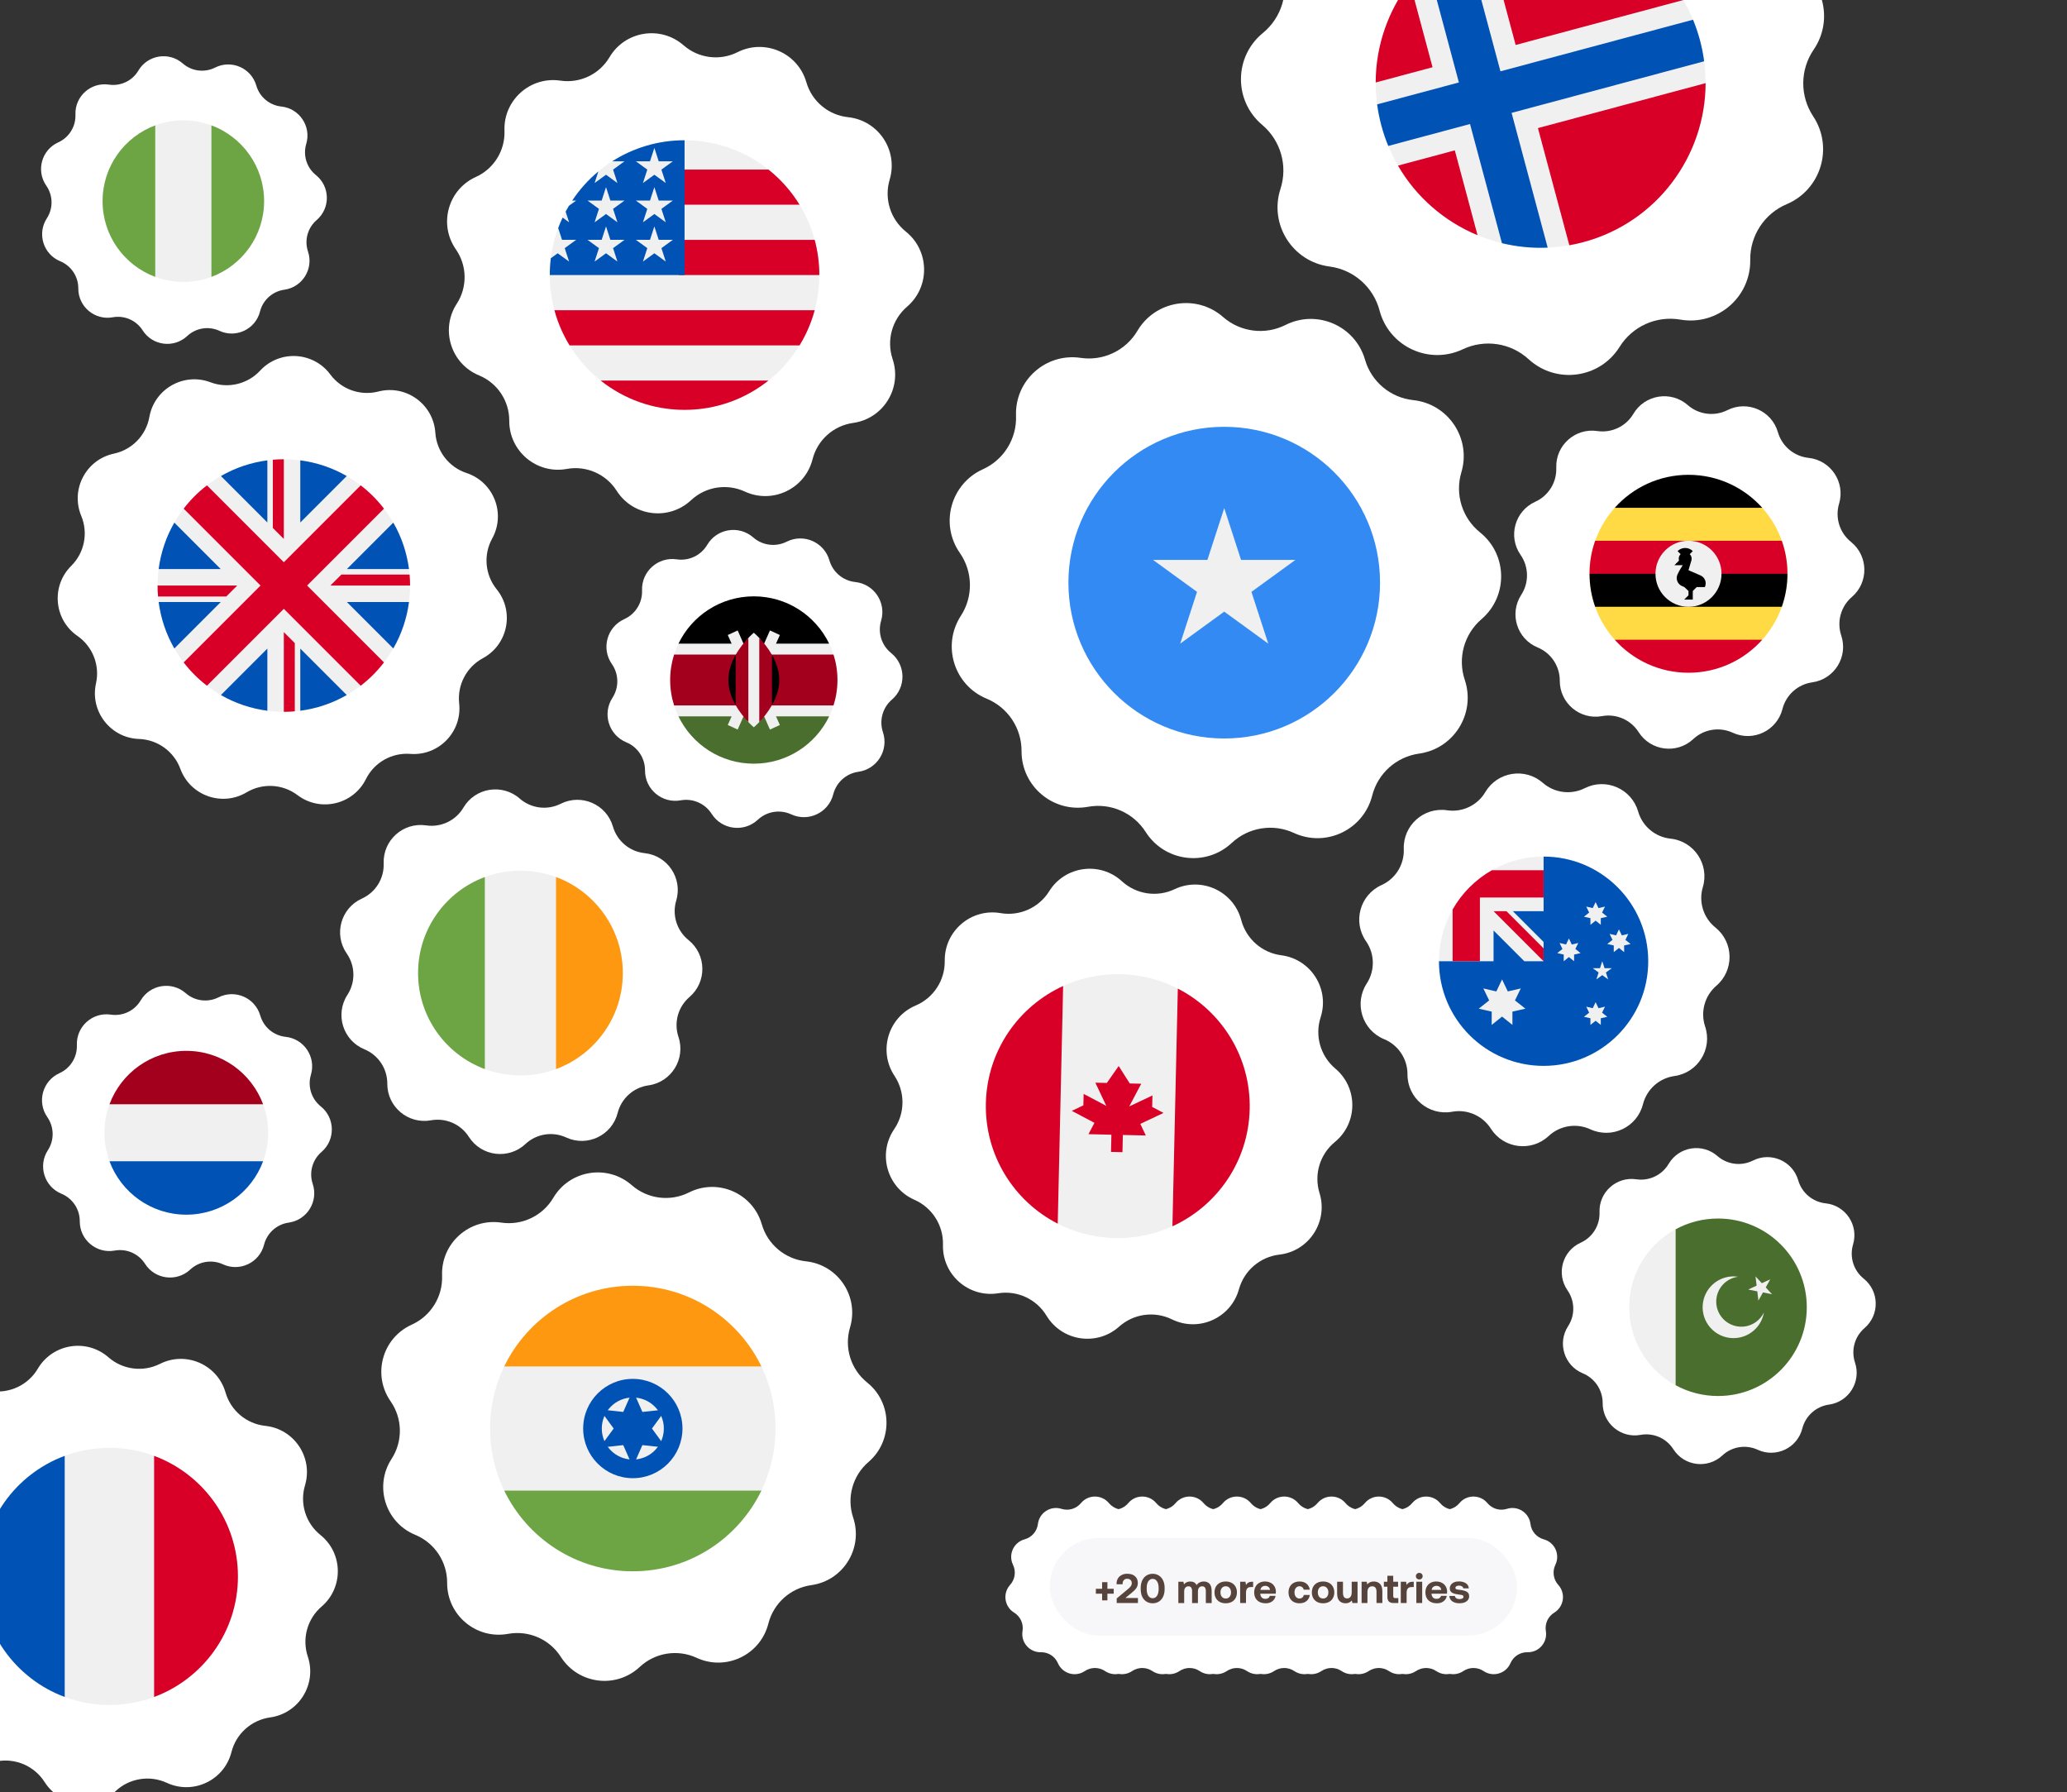 <svg width="699" height="606" viewBox="0 0 699 606" fill="none" xmlns="http://www.w3.org/2000/svg">
<rect x="0" y="0" width="699" height="606" fill="#333333" stroke="none"/>
<path d="M157.775 159.936C166.954 162.974 171.118 173.601 166.447 182.066C163.412 187.567 164.01 194.358 167.96 199.244C174.039 206.762 171.797 217.953 163.291 222.549C157.763 225.535 154.595 231.572 155.277 237.818C156.326 247.429 148.389 255.631 138.749 254.899C132.484 254.423 126.555 257.788 123.752 263.411C119.439 272.064 108.328 274.673 100.613 268.845C95.601 265.058 88.793 264.683 83.395 267.898C75.089 272.845 64.33 269.033 60.992 259.96C58.822 254.063 53.298 250.068 47.019 249.854C37.356 249.525 30.367 240.502 32.464 231.064C33.827 224.93 31.339 218.583 26.173 215.008C18.222 209.507 17.22 198.138 24.087 191.332C28.549 186.909 29.889 180.224 27.475 174.424C23.76 165.497 29.064 155.391 38.521 153.378C44.666 152.07 49.406 147.17 50.512 140.985C52.212 131.468 62.139 125.834 71.182 129.253C77.059 131.474 83.696 129.916 87.97 125.31C94.546 118.223 105.943 118.85 111.702 126.615C115.445 131.662 121.871 133.939 127.956 132.375C137.32 129.968 146.569 136.657 147.216 146.304C147.636 152.572 151.811 157.962 157.775 159.936Z" fill="white"/>
<g clip-path="url(#clip0_8925_12996)">
<path d="M65.792 228.165C82.465 244.838 109.496 244.838 126.169 228.165C142.842 211.493 142.842 184.461 126.169 167.788C109.496 151.115 82.465 151.115 65.792 167.788C49.119 184.461 49.119 211.493 65.792 228.165Z" fill="#F0F0F0"/>
<path d="M90.412 155.65C84.955 156.364 79.611 158.132 74.707 160.954L90.412 176.658L90.412 155.65Z" fill="#0052B4"/>
<path d="M133.005 219.251C135.827 214.347 137.595 209.003 138.309 203.546L117.3 203.546L133.005 219.251Z" fill="#0052B4"/>
<path d="M58.955 176.705C56.133 181.609 54.365 186.953 53.652 192.41L74.66 192.41L58.955 176.705Z" fill="#0052B4"/>
<path d="M138.306 192.407C137.593 186.95 135.825 181.606 133.003 176.702L117.298 192.407L138.306 192.407Z" fill="#0052B4"/>
<path d="M53.652 203.546C54.366 209.003 56.134 214.347 58.956 219.251L74.66 203.546L53.652 203.546Z" fill="#0052B4"/>
<path d="M117.254 160.953C112.35 158.132 107.006 156.364 101.549 155.65L101.549 176.658L117.254 160.953Z" fill="#0052B4"/>
<path d="M74.707 235.001C79.612 237.822 84.956 239.59 90.412 240.304L90.412 219.296L74.707 235.001Z" fill="#0052B4"/>
<path d="M101.549 219.296L101.549 240.304C107.005 239.59 112.349 237.822 117.253 235.001L101.549 219.296Z" fill="#0052B4"/>
<path d="M129.851 223.972L103.856 197.977L103.856 197.977L129.851 171.981C128.73 170.525 127.504 169.123 126.169 167.788C124.834 166.453 123.433 165.227 121.976 164.106L95.981 190.101L95.981 190.101L69.985 164.106C68.528 165.227 67.126 166.454 65.792 167.788C64.457 169.123 63.231 170.525 62.11 171.981L88.105 197.976L88.105 197.977L62.11 223.972C63.231 225.429 64.457 226.83 65.792 228.165C67.126 229.5 68.528 230.726 69.985 231.847L95.98 205.852L95.98 205.852L121.976 231.847C123.433 230.726 124.834 229.5 126.169 228.165C127.504 226.831 128.73 225.429 129.851 223.972Z" fill="#D80027"/>
<path d="M95.98 213.728L95.98 240.67C97.219 240.67 98.458 240.614 99.693 240.506L99.693 217.44L95.981 213.728L95.98 213.728Z" fill="#D80027"/>
<path d="M80.229 197.976L80.229 197.976L53.287 197.976C53.286 199.215 53.343 200.453 53.45 201.689L76.517 201.688L80.229 197.976Z" fill="#D80027"/>
<path d="M95.98 182.226L95.981 182.226L95.981 155.283C94.742 155.283 93.503 155.34 92.268 155.447L92.268 178.514L95.98 182.226L95.98 182.226Z" fill="#D80027"/>
<path d="M111.731 197.977L138.673 197.977C138.674 196.738 138.617 195.5 138.51 194.265L115.443 194.265L111.731 197.977Z" fill="#D80027"/>
</g>
<path d="M266.047 183.147C271.77 180.27 278.699 183.298 280.476 189.452C281.631 193.451 285.093 196.352 289.232 196.79C295.602 197.464 299.795 203.757 297.963 209.895C296.772 213.884 298.116 218.196 301.361 220.802C306.355 224.813 306.48 232.374 301.621 236.547C298.463 239.259 297.262 243.613 298.583 247.56C300.616 253.634 296.633 260.062 290.289 260.946C286.166 261.52 282.802 264.533 281.779 268.568C280.205 274.777 273.379 278.031 267.565 275.345C263.786 273.599 259.327 274.315 256.285 277.156C251.604 281.529 244.102 280.576 240.663 275.172C238.429 271.661 234.29 269.852 230.195 270.598C223.893 271.746 218.097 266.889 218.126 260.483C218.144 256.321 215.64 252.562 211.792 250.976C205.87 248.534 203.62 241.315 207.107 235.942C209.373 232.45 209.299 227.934 206.919 224.519C203.257 219.263 205.268 211.974 211.106 209.339C214.9 207.626 217.279 203.787 217.124 199.627C216.885 193.227 222.517 188.181 228.853 189.121C232.971 189.732 237.048 187.788 239.166 184.205C242.425 178.69 249.891 177.491 254.713 181.707C257.847 184.447 262.328 185.016 266.047 183.147Z" fill="white"/>
<g clip-path="url(#clip1_8925_12996)">
<path d="M254.918 258.201C270.539 258.201 283.202 245.538 283.202 229.917C283.202 214.295 270.539 201.632 254.918 201.632C239.296 201.632 226.633 214.295 226.633 229.917C226.633 245.538 239.296 258.201 254.918 258.201Z" fill="#F0F0F0"/>
<path d="M254.918 201.632C243.704 201.632 234.015 208.158 229.439 217.619H280.396C275.821 208.158 266.131 201.632 254.918 201.632Z" fill="black"/>
<path d="M254.918 258.201C243.704 258.201 234.015 251.675 229.439 242.214H280.396C275.821 251.675 266.131 258.201 254.918 258.201Z" fill="#496E2D"/>
<path d="M281.867 221.308H227.968C227.102 224.022 226.633 226.914 226.633 229.916C226.633 232.918 227.102 235.81 227.968 238.524H281.867C282.733 235.81 283.202 232.918 283.202 229.916C283.202 226.914 282.733 224.022 281.867 221.308Z" fill="#A2001D"/>
<path d="M263.725 214.703L260.376 213.157L254.918 225.515L249.46 213.157L246.11 214.703L252.886 229.917L246.11 245.131L249.46 246.677L254.918 234.319L260.376 246.677L263.725 245.131L256.949 229.917L263.725 214.703Z" fill="#F0F0F0"/>
<path d="M257.193 216.161C255.896 214.745 254.918 213.931 254.918 213.931C254.918 213.931 253.939 214.745 252.643 216.161V243.674C253.939 245.091 254.918 245.905 254.918 245.905C254.918 245.905 255.896 245.091 257.193 243.675V216.161Z" fill="#F0F0F0"/>
<path d="M248.769 221.436V238.397C250.139 240.825 251.816 242.815 253.073 244.134V215.698C251.816 217.018 250.139 219.008 248.769 221.436Z" fill="#A2001D"/>
<path d="M261.066 221.436C259.696 219.008 258.019 217.018 256.762 215.698V244.134C258.019 242.815 259.696 240.825 261.066 238.397V221.436Z" fill="#A2001D"/>
<path d="M261.067 221.436V238.397C262.455 235.938 263.527 233.032 263.527 229.916C263.527 226.801 262.455 223.894 261.067 221.436Z" fill="black"/>
<path d="M248.769 221.437V238.398C247.382 235.939 246.31 233.033 246.31 229.917C246.31 226.802 247.382 223.895 248.769 221.437Z" fill="black"/>
</g>
<path d="M73.895 337.209C79.498 334.392 86.282 337.357 88.022 343.382C89.153 347.297 92.542 350.137 96.595 350.566C102.831 351.226 106.936 357.388 105.142 363.397C103.977 367.302 105.292 371.524 108.47 374.076C113.359 378.002 113.481 385.405 108.723 389.491C105.632 392.146 104.456 396.408 105.749 400.273C107.74 406.22 103.84 412.513 97.629 413.378C93.592 413.94 90.299 416.891 89.297 420.841C87.757 426.92 81.074 430.106 75.381 427.475C71.681 425.766 67.315 426.467 64.337 429.249C59.754 433.53 52.41 432.597 49.043 427.307C46.855 423.869 42.803 422.098 38.794 422.828C32.624 423.952 26.95 419.197 26.977 412.925C26.995 408.85 24.544 405.17 20.776 403.617C14.978 401.226 12.776 394.158 16.19 388.898C18.408 385.479 18.335 381.058 16.006 377.714C12.421 372.569 14.389 365.432 20.105 362.852C23.82 361.176 26.149 357.417 25.997 353.344C25.762 347.077 31.277 342.138 37.48 343.058C41.511 343.656 45.503 341.753 47.577 338.244C50.768 332.846 58.078 331.672 62.799 335.799C65.867 338.482 70.254 339.039 73.895 337.209Z" fill="white"/>
<g clip-path="url(#clip2_8925_12996)">
<path d="M63 410.692C78.294 410.692 90.692 398.294 90.692 383C90.692 367.706 78.294 355.308 63 355.308C47.706 355.308 35.308 367.706 35.308 383C35.308 398.294 47.706 410.692 63 410.692Z" fill="#F0F0F0"/>
<path d="M63 355.308C51.093 355.308 40.943 362.823 37.03 373.368H88.97C85.057 362.823 74.907 355.308 63 355.308Z" fill="#A2001D"/>
<path d="M63 410.692C74.907 410.692 85.057 403.177 88.97 392.632H37.03C40.943 403.177 51.093 410.692 63 410.692Z" fill="#0052B4"/>
</g>
<path d="M72.744 22.845C78.269 20.068 84.959 22.991 86.675 28.932C87.79 32.793 91.132 35.594 95.128 36.017C101.278 36.668 105.326 42.743 103.557 48.669C102.408 52.52 103.705 56.683 106.838 59.2C111.66 63.072 111.78 70.372 107.089 74.401C104.04 77.019 102.88 81.222 104.156 85.033C106.119 90.898 102.273 97.104 96.148 97.957C92.168 98.511 88.92 101.42 87.933 105.316C86.413 111.31 79.823 114.452 74.209 111.858C70.561 110.172 66.256 110.864 63.319 113.607C58.8 117.829 51.557 116.909 48.237 111.692C46.08 108.301 42.084 106.555 38.13 107.275C32.046 108.384 26.451 103.694 26.478 97.51C26.496 93.492 24.078 89.862 20.363 88.331C14.646 85.974 12.474 79.004 15.841 73.816C18.028 70.445 17.956 66.085 15.659 62.788C12.123 57.714 14.065 50.676 19.701 48.132C23.364 46.479 25.661 42.772 25.511 38.756C25.28 32.577 30.718 27.706 36.835 28.613C40.81 29.202 44.746 27.326 46.791 23.866C49.938 18.543 57.146 17.385 61.802 21.455C64.827 24.1 69.153 24.65 72.744 22.845Z" fill="white"/>
<g clip-path="url(#clip3_8925_12996)">
<path d="M62 95.308C77.082 95.308 89.308 83.082 89.308 68C89.308 52.919 77.082 40.692 62 40.692C46.919 40.692 34.692 52.919 34.692 68C34.692 83.082 46.919 95.308 62 95.308Z" fill="#F0F0F0"/>
<path d="M34.692 68.001C34.692 79.742 42.103 89.751 52.502 93.61V42.392C42.103 46.25 34.692 56.259 34.692 68.001Z" fill="#6DA544"/>
<path d="M89.308 68.001C89.308 56.259 81.897 46.25 71.498 42.392V93.61C81.897 89.751 89.308 79.742 89.308 68.001Z" fill="#6DA544"/>
</g>
<path d="M232.99 403.183C242.757 398.274 254.582 403.441 257.615 413.943C259.586 420.767 265.494 425.718 272.558 426.466C283.428 427.616 290.583 438.356 287.456 448.83C285.425 455.637 287.718 462.996 293.256 467.444C301.779 474.289 301.992 487.191 293.699 494.313C288.31 498.941 286.26 506.371 288.515 513.107C291.984 523.473 285.187 534.443 274.36 535.95C267.325 536.93 261.583 542.073 259.838 548.958C257.152 559.555 245.504 565.108 235.581 560.523C229.133 557.543 221.522 558.766 216.331 563.615C208.343 571.077 195.542 569.451 189.673 560.229C185.859 554.236 178.796 551.15 171.807 552.423C161.053 554.381 151.163 546.092 151.211 535.161C151.243 528.058 146.969 521.643 140.402 518.936C130.296 514.769 126.457 502.449 132.408 493.28C136.275 487.321 136.148 479.614 132.087 473.786C125.838 464.817 129.269 452.377 139.232 447.881C145.707 444.958 149.767 438.406 149.501 431.308C149.093 420.385 158.705 411.774 169.518 413.378C176.545 414.42 183.502 411.103 187.117 404.988C192.679 395.578 205.42 393.532 213.65 400.726C218.997 405.402 226.644 406.373 232.99 403.183Z" fill="white"/>
<g clip-path="url(#clip4_8925_12996)">
<path d="M214 531.269C240.658 531.269 262.269 509.658 262.269 483C262.269 456.341 240.658 434.73 214 434.73C187.341 434.73 165.73 456.341 165.73 483C165.73 509.658 187.341 531.269 214 531.269Z" fill="#F0F0F0"/>
<path d="M213.999 434.73C194.862 434.73 178.327 445.867 170.52 462.013H257.479C249.671 445.867 233.136 434.73 213.999 434.73Z" fill="#FF9811"/>
<path d="M213.999 531.268C233.136 531.268 249.671 520.131 257.479 503.985H170.52C178.327 520.131 194.862 531.268 213.999 531.268Z" fill="#6DA544"/>
<path d="M214.001 499.79C223.274 499.79 230.79 492.274 230.79 483.001C230.79 473.729 223.274 466.212 214.001 466.212C204.729 466.212 197.212 473.729 197.212 483.001C197.212 492.274 204.729 499.79 214.001 499.79Z" fill="#0052B4"/>
<path d="M214 493.493C219.795 493.493 224.493 488.795 224.493 483C224.493 477.205 219.795 472.507 214 472.507C208.205 472.507 203.507 477.205 203.507 483C203.507 488.795 208.205 493.493 214 493.493Z" fill="#F0F0F0"/>
<path d="M213.999 470.051L217.236 477.393L225.213 476.525L220.473 482.999L225.213 489.474L217.236 488.606L213.999 495.948L210.762 488.606L202.785 489.473L207.525 482.999L202.785 476.525L210.762 477.393L213.999 470.051Z" fill="#0052B4"/>
</g>
<path d="M535.921 266.489C543.08 262.89 551.749 266.678 553.972 274.376C555.417 279.379 559.748 283.009 564.926 283.557C572.895 284.4 578.14 292.273 575.848 299.951C574.359 304.941 576.04 310.336 580.1 313.596C586.348 318.614 586.503 328.073 580.424 333.293C576.474 336.686 574.971 342.133 576.624 347.071C579.167 354.67 574.184 362.711 566.248 363.816C561.09 364.535 556.881 368.305 555.602 373.352C553.633 381.12 545.094 385.191 537.82 381.83C533.093 379.645 527.514 380.541 523.708 384.096C517.853 389.566 508.468 388.374 504.166 381.614C501.37 377.221 496.192 374.959 491.069 375.892C483.186 377.327 475.935 371.251 475.971 363.238C475.994 358.031 472.861 353.328 468.047 351.344C460.639 348.289 457.825 339.258 462.187 332.536C465.022 328.168 464.929 322.518 461.952 318.246C457.371 311.671 459.886 302.552 467.19 299.255C471.936 297.113 474.912 292.31 474.718 287.106C474.418 279.099 481.465 272.787 489.391 273.963C494.542 274.726 499.643 272.295 502.292 267.812C506.37 260.914 515.71 259.414 521.743 264.688C525.663 268.116 531.268 268.827 535.921 266.489Z" fill="white"/>
<g clip-path="url(#clip5_8925_12996)">
<path d="M557.384 325C557.384 344.542 541.542 360.384 522 360.384C502.458 360.384 486.615 344.542 486.615 325C486.615 325.008 522 289.619 522 289.615C541.542 289.615 557.384 305.458 557.384 325Z" fill="#0052B4"/>
<path d="M521.905 325H522C522 324.968 522 324.937 522 324.905C521.968 324.937 521.937 324.968 521.905 325Z" fill="#F0F0F0"/>
<path d="M522 308.077C522 301.851 522 297.771 522 289.615H521.994C502.454 289.618 486.615 305.459 486.615 325H505.077V314.604L515.473 325H521.905C521.937 324.968 521.968 324.937 522 324.905C522 322.521 522 320.394 522 318.473L511.604 308.077H522Z" fill="#F0F0F0"/>
<path d="M504.517 294.23C498.983 297.382 494.382 301.983 491.23 307.517V325H500.461V303.461V303.461H522C522 300.55 522 297.776 522 294.23H504.517Z" fill="#D80027"/>
<path d="M521.999 320.648L509.428 308.076H505.076C505.076 308.076 505.076 308.076 505.076 308.076L521.999 324.999H521.999C521.999 324.999 521.999 321.999 521.999 320.648Z" fill="#D80027"/>
<path d="M507.956 331.153L509.898 335.214L514.283 334.2L512.319 338.251L515.846 341.047L511.455 342.037L511.467 346.538L507.956 343.722L504.444 346.538L504.456 342.037L500.065 341.047L503.592 338.251L501.628 334.2L506.014 335.214L507.956 331.153Z" fill="#F0F0F0"/>
<path d="M539.592 338.847L540.563 340.877L542.756 340.37L541.774 342.395L543.538 343.794L541.342 344.288L541.348 346.539L539.592 345.131L537.837 346.539L537.843 344.288L535.647 343.794L537.411 342.395L536.429 340.37L538.621 340.877L539.592 338.847Z" fill="#F0F0F0"/>
<path d="M530.559 317.309L531.53 319.339L533.723 318.832L532.741 320.857L534.504 322.256L532.309 322.75L532.315 325.001L530.559 323.593L528.804 325.001L528.81 322.75L526.614 322.256L528.378 320.857L527.396 318.832L529.588 319.339L530.559 317.309Z" fill="#F0F0F0"/>
<path d="M539.592 305L540.563 307.03L542.756 306.524L541.774 308.549L543.537 309.947L541.342 310.442L541.348 312.692L539.592 311.284L537.837 312.692L537.843 310.442L535.647 309.947L537.411 308.549L536.429 306.524L538.621 307.03L539.592 305Z" fill="#F0F0F0"/>
<path d="M547.483 314.231L548.454 316.262L550.647 315.755L549.665 317.78L551.428 319.178L549.233 319.673L549.239 321.924L547.483 320.516L545.728 321.924L545.733 319.673L543.538 319.178L545.301 317.78L544.319 315.755L546.512 316.262L547.483 314.231Z" fill="#F0F0F0"/>
<path d="M541.84 325.001L542.604 327.352H545.075L543.076 328.804L543.839 331.155L541.84 329.702L539.84 331.155L540.604 328.804L538.604 327.352H541.076L541.84 325.001Z" fill="#F0F0F0"/>
</g>
<path d="M397.223 300.643C406.351 296.311 417.17 301.334 419.752 311.102C421.43 317.45 426.785 322.149 433.297 322.988C443.318 324.279 449.704 334.353 446.595 343.967C444.575 350.214 446.54 357.062 451.564 361.288C459.296 367.792 459.222 379.72 451.409 386.127C446.333 390.29 444.283 397.113 446.225 403.385C449.213 413.037 442.702 423.03 432.666 424.196C426.144 424.954 420.731 429.586 418.973 435.912C416.269 445.647 405.389 450.534 396.315 446.089C390.419 443.201 383.361 444.171 378.463 448.543C370.925 455.27 359.129 453.499 353.9 444.854C350.501 439.237 344.039 436.237 337.555 437.266C327.576 438.851 318.61 430.984 318.885 420.884C319.063 414.32 315.249 408.303 309.237 405.663C299.986 401.601 296.697 390.136 302.388 381.788C306.086 376.363 306.13 369.238 302.5 363.768C296.914 355.349 300.346 343.925 309.647 339.979C315.691 337.415 319.58 331.445 319.484 324.881C319.335 314.778 328.398 307.023 338.357 308.732C344.828 309.842 351.327 306.923 354.795 301.349C360.132 292.77 371.949 291.146 379.402 297.967C384.246 302.4 391.291 303.458 397.223 300.643Z" fill="white"/>
<g clip-path="url(#clip6_8925_12996)">
<path d="M376.988 418.602C401.622 419.162 422.045 399.645 422.604 375.011C423.164 350.377 403.647 329.954 379.013 329.395C354.379 328.835 333.956 348.352 333.396 372.986C332.837 397.62 352.354 418.043 376.988 418.602Z" fill="#F0F0F0"/>
<path d="M422.604 375.013C423.006 357.329 413.062 341.816 398.306 334.263L396.481 414.619C411.565 407.743 422.203 392.697 422.604 375.013Z" fill="#D80027"/>
<path d="M333.396 372.988C332.995 390.671 342.939 406.185 357.695 413.738L359.52 333.382C344.436 340.258 333.798 355.304 333.396 372.988Z" fill="#D80027"/>
<path d="M385.626 379.995L393.471 376.292L389.637 374.265L389.725 370.386L381.88 374.089L385.934 366.419L382.056 366.331L378.309 360.425L374.299 366.155L370.42 366.067L374.122 373.913L366.453 369.858L366.365 373.736L362.443 375.588L370.112 379.642L368.084 383.477L375.842 383.653L375.71 389.471L379.588 389.559L379.72 383.741L387.477 383.917L385.626 379.995Z" fill="#D80027"/>
</g>
<path d="M249.431 17.636C258.653 13.001 269.819 17.879 272.683 27.795C274.544 34.239 280.122 38.914 286.792 39.62C297.056 40.706 303.811 50.847 300.86 60.737C298.941 67.164 301.106 74.113 306.336 78.312C314.383 84.775 314.584 96.959 306.754 103.683C301.665 108.053 299.73 115.069 301.859 121.429C305.134 131.217 298.716 141.575 288.494 142.998C281.851 143.923 276.43 148.779 274.782 155.281C272.246 165.286 261.247 170.529 251.877 166.2C245.789 163.387 238.603 164.541 233.701 169.119C226.159 176.165 214.071 174.63 208.53 165.922C204.929 160.264 198.259 157.35 191.661 158.552C181.507 160.401 172.168 152.574 172.214 142.253C172.243 135.546 168.208 129.489 162.007 126.933C152.465 122.999 148.84 111.365 154.459 102.707C158.11 97.081 157.99 89.804 154.156 84.301C148.255 75.833 151.495 64.087 160.903 59.84C167.016 57.081 170.85 50.895 170.599 44.192C170.214 33.878 179.29 25.748 189.499 27.262C196.134 28.246 202.704 25.114 206.116 19.341C211.368 10.455 223.399 8.523 231.169 15.316C236.219 19.731 243.439 20.648 249.431 17.636Z" fill="white"/>
<g clip-path="url(#clip7_8925_12996)">
<path d="M231.499 138.576C256.67 138.576 277.076 118.17 277.076 92.999C277.076 67.827 256.67 47.422 231.499 47.422C206.327 47.422 185.922 67.827 185.922 92.999C185.922 118.17 206.327 138.576 231.499 138.576Z" fill="#F0F0F0"/>
<path d="M229.518 92.997H277.076C277.076 88.883 276.528 84.898 275.506 81.107H229.518V92.997Z" fill="#D80027"/>
<path d="M229.518 69.219H270.387C267.597 64.666 264.029 60.642 259.87 57.329H229.518V69.219Z" fill="#D80027"/>
<path d="M231.499 138.576C242.225 138.576 252.084 134.869 259.87 128.668H203.128C210.913 134.869 220.772 138.576 231.499 138.576Z" fill="#D80027"/>
<path d="M192.612 116.776H270.386C272.626 113.122 274.363 109.126 275.506 104.887H187.492C188.635 109.126 190.372 113.122 192.612 116.776Z" fill="#D80027"/>
<path d="M207.034 54.539H211.187L207.324 57.346L208.8 61.888L204.937 59.081L201.073 61.888L202.348 57.964C198.947 60.798 195.965 64.117 193.508 67.816H194.839L192.38 69.603C191.997 70.242 191.629 70.891 191.277 71.55L192.451 75.164L190.261 73.573C189.716 74.726 189.218 75.906 188.77 77.111L190.064 81.093H194.839L190.976 83.9L192.451 88.441L188.588 85.634L186.274 87.316C186.043 89.178 185.922 91.074 185.922 92.999H231.499C231.499 67.828 231.499 64.86 231.499 47.422C222.495 47.422 214.102 50.034 207.034 54.539ZM208.8 88.441L204.937 85.634L201.073 88.441L202.549 83.9L198.686 81.093H203.461L204.937 76.551L206.412 81.093H211.187L207.324 83.9L208.8 88.441ZM207.324 70.623L208.8 75.164L204.937 72.358L201.073 75.164L202.549 70.623L198.686 67.816H203.461L204.937 63.275L206.412 67.816H211.187L207.324 70.623ZM225.148 88.441L221.285 85.634L217.422 88.441L218.897 83.9L215.034 81.093H219.809L221.285 76.551L222.76 81.093H227.536L223.672 83.9L225.148 88.441ZM223.672 70.623L225.148 75.164L221.285 72.358L217.422 75.164L218.897 70.623L215.034 67.816H219.809L221.285 63.275L222.76 67.816H227.536L223.672 70.623ZM223.672 57.346L225.148 61.888L221.285 59.081L217.422 61.888L218.897 57.346L215.034 54.539H219.809L221.285 49.998L222.76 54.539H227.536L223.672 57.346Z" fill="#0052B4"/>
</g>
<path d="M365.544 508.221C368.004 505.26 372.549 505.26 375.008 508.221C376.607 510.146 379.211 510.91 381.597 510.156C385.267 508.994 389.09 511.451 389.558 515.272C389.863 517.756 391.64 519.807 394.055 520.462C397.771 521.469 399.659 525.603 397.987 529.071C396.9 531.324 397.286 534.011 398.964 535.867C401.545 538.724 400.898 543.222 397.617 545.235C395.485 546.544 394.357 549.013 394.765 551.481C395.392 555.28 392.416 558.715 388.567 558.634C386.065 558.582 383.782 560.049 382.79 562.346C381.265 565.881 376.904 567.161 373.709 565.013C371.633 563.617 368.919 563.617 366.843 565.013C363.648 567.161 359.288 565.881 357.762 562.346C356.77 560.049 354.487 558.582 351.985 558.634C348.136 558.715 345.16 555.28 345.788 551.481C346.195 549.013 345.068 546.544 342.935 545.235C339.654 543.222 339.007 538.724 341.588 535.867C343.266 534.011 343.652 531.324 342.565 529.071C340.893 525.603 342.781 521.469 346.497 520.462C348.912 519.807 350.689 517.756 350.994 515.272C351.462 511.451 355.285 508.994 358.956 510.156C361.341 510.91 363.945 510.146 365.544 508.221Z" fill="white"/>
<path d="M477.544 508.221C480.004 505.26 484.549 505.26 487.008 508.221C488.607 510.146 491.211 510.91 493.597 510.156C497.267 508.994 501.09 511.451 501.558 515.272C501.863 517.756 503.64 519.807 506.055 520.462C509.771 521.469 511.659 525.603 509.987 529.071C508.9 531.324 509.286 534.011 510.964 535.867C513.545 538.724 512.898 543.222 509.617 545.235C507.485 546.544 506.357 549.013 506.765 551.481C507.392 555.28 504.416 558.715 500.567 558.634C498.065 558.582 495.782 560.049 494.79 562.346C493.265 565.881 488.904 567.161 485.709 565.013C483.633 563.617 480.919 563.617 478.843 565.013C475.648 567.161 471.288 565.881 469.762 562.346C468.77 560.049 466.487 558.582 463.985 558.634C460.136 558.715 457.16 555.28 457.788 551.481C458.195 549.013 457.068 546.544 454.935 545.235C451.654 543.222 451.007 538.724 453.588 535.867C455.266 534.011 455.652 531.324 454.565 529.071C452.893 525.603 454.781 521.469 458.497 520.462C460.912 519.807 462.689 517.756 462.994 515.272C463.462 511.451 467.285 508.994 470.956 510.156C473.341 510.91 475.945 510.146 477.544 508.221Z" fill="white"/>
<path d="M493.544 508.221C496.004 505.26 500.549 505.26 503.008 508.221C504.607 510.146 507.211 510.91 509.597 510.156C513.267 508.994 517.09 511.451 517.558 515.272C517.863 517.756 519.64 519.807 522.055 520.462C525.771 521.469 527.659 525.603 525.987 529.071C524.9 531.324 525.286 534.011 526.964 535.867C529.545 538.724 528.898 543.222 525.617 545.235C523.485 546.544 522.357 549.013 522.765 551.481C523.392 555.28 520.416 558.715 516.567 558.634C514.065 558.582 511.782 560.049 510.79 562.346C509.265 565.881 504.904 567.161 501.709 565.013C499.633 563.617 496.919 563.617 494.843 565.013C491.648 567.161 487.288 565.881 485.762 562.346C484.77 560.049 482.487 558.582 479.985 558.634C476.136 558.715 473.16 555.28 473.788 551.481C474.195 549.013 473.068 546.544 470.935 545.235C467.654 543.222 467.007 538.724 469.588 535.867C471.266 534.011 471.652 531.324 470.565 529.071C468.893 525.603 470.781 521.469 474.497 520.462C476.912 519.807 478.689 517.756 478.994 515.272C479.462 511.451 483.285 508.994 486.956 510.156C489.341 510.91 491.945 510.146 493.544 508.221Z" fill="white"/>
<path d="M381.544 508.221C384.004 505.26 388.549 505.26 391.008 508.221C392.607 510.146 395.211 510.91 397.597 510.156C401.267 508.994 405.09 511.451 405.558 515.272C405.863 517.756 407.64 519.807 410.055 520.462C413.771 521.469 415.659 525.603 413.987 529.071C412.9 531.324 413.286 534.011 414.964 535.867C417.545 538.724 416.898 543.222 413.617 545.235C411.485 546.544 410.357 549.013 410.765 551.481C411.392 555.28 408.416 558.715 404.567 558.634C402.065 558.582 399.782 560.049 398.79 562.346C397.265 565.881 392.904 567.161 389.709 565.013C387.633 563.617 384.919 563.617 382.843 565.013C379.648 567.161 375.288 565.881 373.762 562.346C372.77 560.049 370.487 558.582 367.985 558.634C364.136 558.715 361.16 555.28 361.788 551.481C362.195 549.013 361.068 546.544 358.935 545.235C355.654 543.222 355.007 538.724 357.588 535.867C359.266 534.011 359.652 531.324 358.565 529.071C356.893 525.603 358.781 521.469 362.497 520.462C364.912 519.807 366.689 517.756 366.994 515.272C367.462 511.451 371.285 508.994 374.956 510.156C377.341 510.91 379.945 510.146 381.544 508.221Z" fill="white"/>
<path d="M397.544 508.221C400.004 505.26 404.549 505.26 407.008 508.221C408.607 510.146 411.211 510.91 413.597 510.156C417.267 508.994 421.09 511.451 421.558 515.272C421.863 517.756 423.64 519.807 426.055 520.462C429.771 521.469 431.659 525.603 429.987 529.071C428.9 531.324 429.286 534.011 430.964 535.867C433.545 538.724 432.898 543.222 429.617 545.235C427.485 546.544 426.357 549.013 426.765 551.481C427.392 555.28 424.416 558.715 420.567 558.634C418.065 558.582 415.782 560.049 414.79 562.346C413.265 565.881 408.904 567.161 405.709 565.013C403.633 563.617 400.919 563.617 398.843 565.013C395.648 567.161 391.288 565.881 389.762 562.346C388.77 560.049 386.487 558.582 383.985 558.634C380.136 558.715 377.16 555.28 377.788 551.481C378.195 549.013 377.068 546.544 374.935 545.235C371.654 543.222 371.007 538.724 373.588 535.867C375.266 534.011 375.652 531.324 374.565 529.071C372.893 525.603 374.781 521.469 378.497 520.462C380.912 519.807 382.689 517.756 382.994 515.272C383.462 511.451 387.285 508.994 390.956 510.156C393.341 510.91 395.945 510.146 397.544 508.221Z" fill="white"/>
<path d="M413.544 508.221C416.004 505.26 420.549 505.26 423.008 508.221C424.607 510.146 427.211 510.91 429.597 510.156C433.267 508.994 437.09 511.451 437.558 515.272C437.863 517.756 439.64 519.807 442.055 520.462C445.771 521.469 447.659 525.603 445.987 529.071C444.9 531.324 445.286 534.011 446.964 535.867C449.545 538.724 448.898 543.222 445.617 545.235C443.485 546.544 442.357 549.013 442.765 551.481C443.392 555.28 440.416 558.715 436.567 558.634C434.065 558.582 431.782 560.049 430.79 562.346C429.265 565.881 424.904 567.161 421.709 565.013C419.633 563.617 416.919 563.617 414.843 565.013C411.648 567.161 407.288 565.881 405.762 562.346C404.77 560.049 402.487 558.582 399.985 558.634C396.136 558.715 393.16 555.28 393.788 551.481C394.195 549.013 393.068 546.544 390.935 545.235C387.654 543.222 387.007 538.724 389.588 535.867C391.266 534.011 391.652 531.324 390.565 529.071C388.893 525.603 390.781 521.469 394.497 520.462C396.912 519.807 398.689 517.756 398.994 515.272C399.462 511.451 403.285 508.994 406.956 510.156C409.341 510.91 411.945 510.146 413.544 508.221Z" fill="white"/>
<path d="M429.544 508.221C432.004 505.26 436.549 505.26 439.008 508.221C440.607 510.146 443.211 510.91 445.597 510.156C449.267 508.994 453.09 511.451 453.558 515.272C453.863 517.756 455.64 519.807 458.055 520.462C461.771 521.469 463.659 525.603 461.987 529.071C460.9 531.324 461.286 534.011 462.964 535.867C465.545 538.724 464.898 543.222 461.617 545.235C459.485 546.544 458.357 549.013 458.765 551.481C459.392 555.28 456.416 558.715 452.567 558.634C450.065 558.582 447.782 560.049 446.79 562.346C445.265 565.881 440.904 567.161 437.709 565.013C435.633 563.617 432.919 563.617 430.843 565.013C427.648 567.161 423.288 565.881 421.762 562.346C420.77 560.049 418.487 558.582 415.985 558.634C412.136 558.715 409.16 555.28 409.788 551.481C410.195 549.013 409.068 546.544 406.935 545.235C403.654 543.222 403.007 538.724 405.588 535.867C407.266 534.011 407.652 531.324 406.565 529.071C404.893 525.603 406.781 521.469 410.497 520.462C412.912 519.807 414.689 517.756 414.994 515.272C415.462 511.451 419.285 508.994 422.956 510.156C425.341 510.91 427.945 510.146 429.544 508.221Z" fill="white"/>
<path d="M445.544 508.221C448.004 505.26 452.549 505.26 455.008 508.221C456.607 510.146 459.211 510.91 461.597 510.156C465.267 508.994 469.09 511.451 469.558 515.272C469.863 517.756 471.64 519.807 474.055 520.462C477.771 521.469 479.659 525.603 477.987 529.071C476.9 531.324 477.286 534.011 478.964 535.867C481.545 538.724 480.898 543.222 477.617 545.235C475.485 546.544 474.357 549.013 474.765 551.481C475.392 555.28 472.416 558.715 468.567 558.634C466.065 558.582 463.782 560.049 462.79 562.346C461.265 565.881 456.904 567.161 453.709 565.013C451.633 563.617 448.919 563.617 446.843 565.013C443.648 567.161 439.288 565.881 437.762 562.346C436.77 560.049 434.487 558.582 431.985 558.634C428.136 558.715 425.16 555.28 425.788 551.481C426.195 549.013 425.068 546.544 422.935 545.235C419.654 543.222 419.007 538.724 421.588 535.867C423.266 534.011 423.652 531.324 422.565 529.071C420.893 525.603 422.781 521.469 426.497 520.462C428.912 519.807 430.689 517.756 430.994 515.272C431.462 511.451 435.285 508.994 438.956 510.156C441.341 510.91 443.945 510.146 445.544 508.221Z" fill="white"/>
<path d="M461.544 508.221C464.004 505.26 468.549 505.26 471.008 508.221C472.607 510.146 475.211 510.91 477.597 510.156C481.267 508.994 485.09 511.451 485.558 515.272C485.863 517.756 487.64 519.807 490.055 520.462C493.771 521.469 495.659 525.603 493.987 529.071C492.9 531.324 493.286 534.011 494.964 535.867C497.545 538.724 496.898 543.222 493.617 545.235C491.485 546.544 490.357 549.013 490.765 551.481C491.392 555.28 488.416 558.715 484.567 558.634C482.065 558.582 479.782 560.049 478.79 562.346C477.265 565.881 472.904 567.161 469.709 565.013C467.633 563.617 464.919 563.617 462.843 565.013C459.648 567.161 455.288 565.881 453.762 562.346C452.77 560.049 450.487 558.582 447.985 558.634C444.136 558.715 441.16 555.28 441.788 551.481C442.195 549.013 441.068 546.544 438.935 545.235C435.654 543.222 435.007 538.724 437.588 535.867C439.266 534.011 439.652 531.324 438.565 529.071C436.893 525.603 438.781 521.469 442.497 520.462C444.912 519.807 446.689 517.756 446.994 515.272C447.462 511.451 451.285 508.994 454.956 510.156C457.341 510.91 459.945 510.146 461.544 508.221Z" fill="white"/>
<rect x="355" y="520" width="158" height="33" rx="16.5" fill="#F7F6F8"/>
<path d="M372.702 534.944H374.494V537.184H376.622V538.85H374.494V541.104H372.702V538.85H370.588V537.184H372.702V534.944ZM381.349 537.366C381.825 536.983 382.175 536.633 382.399 536.316C382.623 535.999 382.735 535.653 382.735 535.28C382.735 534.804 382.59 534.44 382.301 534.188C382.021 533.927 381.643 533.796 381.167 533.796C380.71 533.796 380.336 533.95 380.047 534.258C379.767 534.566 379.627 534.981 379.627 535.504V535.658H377.597V535.392C377.597 534.776 377.742 534.216 378.031 533.712C378.33 533.208 378.75 532.816 379.291 532.536C379.832 532.247 380.458 532.102 381.167 532.102C382.315 532.102 383.202 532.382 383.827 532.942C384.462 533.502 384.779 534.253 384.779 535.196C384.779 535.868 384.611 536.451 384.275 536.946C383.948 537.431 383.44 537.954 382.749 538.514L380.551 540.306H384.821V542H377.639V540.446L381.349 537.366ZM385.761 536.876C385.761 535.915 385.929 535.075 386.265 534.356C386.611 533.637 387.087 533.087 387.693 532.704C388.309 532.312 389.009 532.116 389.793 532.116C390.587 532.116 391.287 532.312 391.893 532.704C392.509 533.087 392.985 533.637 393.321 534.356C393.667 535.075 393.839 535.915 393.839 536.876V537.324C393.839 538.304 393.667 539.153 393.321 539.872C392.985 540.581 392.509 541.127 391.893 541.51C391.287 541.893 390.587 542.084 389.793 542.084C389 542.084 388.3 541.893 387.693 541.51C387.087 541.127 386.611 540.581 386.265 539.872C385.929 539.153 385.761 538.304 385.761 537.324V536.876ZM391.823 536.946C391.823 535.957 391.637 535.191 391.263 534.65C390.899 534.099 390.409 533.824 389.793 533.824C389.187 533.824 388.697 534.099 388.323 534.65C387.959 535.191 387.777 535.957 387.777 536.946V537.254C387.777 538.243 387.959 539.013 388.323 539.564C388.697 540.105 389.187 540.376 389.793 540.376C390.409 540.376 390.899 540.105 391.263 539.564C391.637 539.013 391.823 538.243 391.823 537.254V536.946ZM407.133 534.72C407.908 534.72 408.538 534.977 409.023 535.49C409.508 536.003 409.751 536.857 409.751 538.052V542.014H407.777V537.982C407.777 536.89 407.362 536.344 406.531 536.344C406.102 536.344 405.756 536.498 405.495 536.806C405.234 537.105 405.103 537.525 405.103 538.066V542.014H403.129V537.982C403.129 536.89 402.709 536.344 401.869 536.344C401.44 536.344 401.094 536.503 400.833 536.82C400.581 537.128 400.455 537.548 400.455 538.08V542.014H398.481V534.804H400.203L400.385 535.7C400.628 535.392 400.917 535.154 401.253 534.986C401.589 534.818 402.009 534.729 402.513 534.72C403.54 534.72 404.254 535.126 404.655 535.938C404.916 535.546 405.257 535.247 405.677 535.042C406.106 534.827 406.592 534.72 407.133 534.72ZM414.505 542.084C413.749 542.084 413.081 541.935 412.503 541.636C411.933 541.328 411.49 540.894 411.173 540.334C410.865 539.774 410.711 539.13 410.711 538.402C410.711 537.674 410.865 537.03 411.173 536.47C411.49 535.91 411.933 535.481 412.503 535.182C413.081 534.874 413.749 534.72 414.505 534.72C415.261 534.72 415.923 534.874 416.493 535.182C417.071 535.481 417.515 535.91 417.823 536.47C418.14 537.03 418.299 537.674 418.299 538.402C418.299 539.139 418.14 539.788 417.823 540.348C417.515 540.899 417.071 541.328 416.493 541.636C415.923 541.935 415.261 542.084 414.505 542.084ZM414.505 540.474C415.055 540.474 415.489 540.283 415.807 539.9C416.133 539.517 416.297 539.018 416.297 538.402C416.297 537.786 416.133 537.287 415.807 536.904C415.489 536.521 415.055 536.33 414.505 536.33C413.963 536.33 413.529 536.521 413.203 536.904C412.885 537.287 412.727 537.786 412.727 538.402C412.727 539.018 412.885 539.517 413.203 539.9C413.529 540.283 413.963 540.474 414.505 540.474ZM423.767 534.804V536.596H422.983C422.423 536.596 422.013 536.764 421.751 537.1C421.49 537.436 421.359 537.893 421.359 538.472V542H419.385V534.804H421.177L421.359 535.882C421.574 535.527 421.84 535.261 422.157 535.084C422.475 534.897 422.899 534.804 423.431 534.804H423.767ZM424.136 538.416C424.136 537.669 424.286 537.021 424.584 536.47C424.892 535.91 425.317 535.481 425.858 535.182C426.409 534.874 427.044 534.72 427.762 534.72C428.49 534.72 429.13 534.865 429.68 535.154C430.24 535.434 430.674 535.835 430.982 536.358C431.3 536.871 431.463 537.478 431.472 538.178C431.472 538.43 431.454 538.654 431.416 538.85H426.194V538.906C426.241 539.429 426.409 539.839 426.698 540.138C426.988 540.437 427.384 540.586 427.888 540.586C428.29 540.586 428.621 540.502 428.882 540.334C429.153 540.157 429.33 539.9 429.414 539.564H431.36C431.286 540.04 431.104 540.469 430.814 540.852C430.525 541.235 430.142 541.538 429.666 541.762C429.19 541.977 428.644 542.084 428.028 542.084C427.226 542.084 426.53 541.935 425.942 541.636C425.364 541.337 424.916 540.913 424.598 540.362C424.29 539.802 424.136 539.153 424.136 538.416ZM429.498 537.562C429.433 537.123 429.251 536.787 428.952 536.554C428.663 536.311 428.294 536.19 427.846 536.19C427.417 536.19 427.053 536.316 426.754 536.568C426.465 536.811 426.292 537.142 426.236 537.562H429.498ZM442.94 539.27C442.809 540.147 442.436 540.838 441.82 541.342C441.213 541.837 440.425 542.084 439.454 542.084C438.707 542.084 438.054 541.935 437.494 541.636C436.934 541.328 436.5 540.894 436.192 540.334C435.893 539.774 435.744 539.13 435.744 538.402C435.744 537.665 435.893 537.021 436.192 536.47C436.5 535.91 436.934 535.481 437.494 535.182C438.063 534.874 438.721 534.72 439.468 534.72C440.429 534.72 441.213 534.967 441.82 535.462C442.427 535.947 442.8 536.624 442.94 537.492H440.896C440.812 537.137 440.644 536.857 440.392 536.652C440.14 536.437 439.827 536.33 439.454 536.33C438.941 536.33 438.53 536.521 438.222 536.904C437.914 537.287 437.76 537.786 437.76 538.402C437.76 539.018 437.914 539.517 438.222 539.9C438.53 540.283 438.941 540.474 439.454 540.474C439.837 540.474 440.154 540.367 440.406 540.152C440.667 539.937 440.835 539.643 440.91 539.27H442.94ZM447.427 542.084C446.671 542.084 446.003 541.935 445.425 541.636C444.855 541.328 444.412 540.894 444.095 540.334C443.787 539.774 443.633 539.13 443.633 538.402C443.633 537.674 443.787 537.03 444.095 536.47C444.412 535.91 444.855 535.481 445.425 535.182C446.003 534.874 446.671 534.72 447.427 534.72C448.183 534.72 448.845 534.874 449.415 535.182C449.993 535.481 450.437 535.91 450.745 536.47C451.062 537.03 451.221 537.674 451.221 538.402C451.221 539.139 451.062 539.788 450.745 540.348C450.437 540.899 449.993 541.328 449.415 541.636C448.845 541.935 448.183 542.084 447.427 542.084ZM447.427 540.474C447.977 540.474 448.411 540.283 448.729 539.9C449.055 539.517 449.219 539.018 449.219 538.402C449.219 537.786 449.055 537.287 448.729 536.904C448.411 536.521 447.977 536.33 447.427 536.33C446.885 536.33 446.451 536.521 446.125 536.904C445.807 537.287 445.649 537.786 445.649 538.402C445.649 539.018 445.807 539.517 446.125 539.9C446.451 540.283 446.885 540.474 447.427 540.474ZM459.083 534.804V542H457.333L457.151 541.132C456.899 541.431 456.605 541.664 456.269 541.832C455.933 542 455.522 542.084 455.037 542.084C454.197 542.084 453.511 541.827 452.979 541.314C452.447 540.791 452.181 539.923 452.181 538.71V534.804H454.155V538.472C454.155 539.125 454.267 539.62 454.491 539.956C454.724 540.283 455.079 540.446 455.555 540.446C456.05 540.446 456.432 540.264 456.703 539.9C456.974 539.527 457.109 539.009 457.109 538.346V534.804H459.083ZM464.586 534.72C465.426 534.72 466.116 534.981 466.658 535.504C467.199 536.027 467.47 536.89 467.47 538.094V542H465.496V538.206C465.496 536.965 465.01 536.344 464.04 536.344C463.526 536.344 463.13 536.517 462.85 536.862C462.57 537.207 462.43 537.693 462.43 538.318V542H460.456V534.804H462.178L462.36 535.7C462.612 535.392 462.915 535.154 463.27 534.986C463.624 534.809 464.063 534.72 464.586 534.72ZM469.175 536.47H467.985V534.804H469.175V532.788H471.149V534.804H472.787V536.47H471.149V539.62C471.149 539.872 471.201 540.054 471.303 540.166C471.415 540.278 471.597 540.334 471.849 540.334H472.871V542H471.233C469.861 542 469.175 541.314 469.175 539.942V536.47ZM478.086 534.804V536.596H477.302C476.742 536.596 476.331 536.764 476.07 537.1C475.808 537.436 475.678 537.893 475.678 538.472V542H473.704V534.804H475.496L475.678 535.882C475.892 535.527 476.158 535.261 476.476 535.084C476.793 534.897 477.218 534.804 477.75 534.804H478.086ZM479.961 531.808C480.288 531.808 480.559 531.915 480.773 532.13C480.988 532.335 481.095 532.597 481.095 532.914C481.095 533.231 480.988 533.497 480.773 533.712C480.559 533.927 480.288 534.034 479.961 534.034C479.635 534.034 479.359 533.927 479.135 533.712C478.921 533.497 478.813 533.231 478.813 532.914C478.813 532.597 478.921 532.335 479.135 532.13C479.359 531.915 479.635 531.808 479.961 531.808ZM478.967 534.804H480.941V542H478.967V534.804ZM482.037 538.416C482.037 537.669 482.186 537.021 482.485 536.47C482.793 535.91 483.218 535.481 483.759 535.182C484.31 534.874 484.944 534.72 485.663 534.72C486.391 534.72 487.03 534.865 487.581 535.154C488.141 535.434 488.575 535.835 488.883 536.358C489.2 536.871 489.364 537.478 489.373 538.178C489.373 538.43 489.354 538.654 489.317 538.85H484.095V538.906C484.142 539.429 484.31 539.839 484.599 540.138C484.888 540.437 485.285 540.586 485.789 540.586C486.19 540.586 486.522 540.502 486.783 540.334C487.054 540.157 487.231 539.9 487.315 539.564H489.261C489.186 540.04 489.004 540.469 488.715 540.852C488.426 541.235 488.043 541.538 487.567 541.762C487.091 541.977 486.545 542.084 485.929 542.084C485.126 542.084 484.431 541.935 483.843 541.636C483.264 541.337 482.816 540.913 482.499 540.362C482.191 539.802 482.037 539.153 482.037 538.416ZM487.399 537.562C487.334 537.123 487.152 536.787 486.853 536.554C486.564 536.311 486.195 536.19 485.747 536.19C485.318 536.19 484.954 536.316 484.655 536.568C484.366 536.811 484.193 537.142 484.137 537.562H487.399ZM492.007 539.606C492.035 539.923 492.189 540.18 492.469 540.376C492.749 540.572 493.108 540.67 493.547 540.67C493.967 540.67 494.298 540.605 494.541 540.474C494.784 540.334 494.905 540.138 494.905 539.886C494.905 539.699 494.849 539.559 494.737 539.466C494.625 539.373 494.466 539.307 494.261 539.27C494.056 539.223 493.72 539.172 493.253 539.116C492.618 539.032 492.091 538.925 491.671 538.794C491.251 538.663 490.915 538.458 490.663 538.178C490.411 537.898 490.285 537.525 490.285 537.058C490.285 536.591 490.411 536.181 490.663 535.826C490.924 535.462 491.288 535.182 491.755 534.986C492.222 534.79 492.758 534.692 493.365 534.692C494.345 534.701 495.134 534.911 495.731 535.322C496.338 535.733 496.664 536.302 496.711 537.03H494.835C494.807 536.759 494.662 536.54 494.401 536.372C494.149 536.195 493.822 536.106 493.421 536.106C493.048 536.106 492.744 536.176 492.511 536.316C492.287 536.456 492.175 536.643 492.175 536.876C492.175 537.044 492.236 537.17 492.357 537.254C492.478 537.338 492.637 537.399 492.833 537.436C493.029 537.473 493.356 537.515 493.813 537.562C494.784 537.674 495.526 537.884 496.039 538.192C496.562 538.491 496.823 539.009 496.823 539.746C496.823 540.213 496.683 540.623 496.403 540.978C496.132 541.333 495.75 541.608 495.255 541.804C494.77 541.991 494.205 542.084 493.561 542.084C492.562 542.084 491.75 541.865 491.125 541.426C490.5 540.978 490.168 540.371 490.131 539.606H492.007Z" fill="#55433C"/>
<path d="M54.099 461.134C62.893 456.713 73.54 461.366 76.271 470.822C78.046 476.966 83.365 481.424 89.725 482.097C99.513 483.133 105.955 492.803 103.14 502.234C101.311 508.363 103.375 514.989 108.362 518.994C116.036 525.157 116.227 536.775 108.76 543.187C103.908 547.354 102.063 554.044 104.093 560.109C107.216 569.443 101.096 579.32 91.348 580.677C85.013 581.559 79.844 586.19 78.272 592.39C75.854 601.93 65.366 606.93 56.431 602.802C50.625 600.119 43.773 601.22 39.099 605.586C31.907 612.305 20.38 610.841 15.095 602.537C11.662 597.141 5.302 594.363 -0.99 595.509C-10.674 597.272 -19.579 589.809 -19.535 579.967C-19.507 573.571 -23.355 567.795 -29.268 565.357C-38.367 561.606 -41.824 550.513 -36.466 542.256C-32.984 536.891 -33.098 529.952 -36.755 524.704C-42.381 516.629 -39.292 505.428 -30.321 501.379C-24.491 498.748 -20.836 492.849 -21.075 486.457C-21.442 476.622 -12.787 468.869 -3.052 470.313C3.275 471.252 9.54 468.265 12.794 462.759C17.802 454.286 29.275 452.443 36.684 458.922C41.499 463.132 48.384 464.006 54.099 461.134Z" fill="white"/>
<g clip-path="url(#clip8_8925_12996)">
<path d="M37 576.461C61.003 576.461 80.461 557.003 80.461 533C80.461 508.996 61.003 489.538 37 489.538C12.996 489.538 -6.462 508.996 -6.462 533C-6.462 557.003 12.996 576.461 37 576.461Z" fill="#F0F0F0"/>
<path d="M80.461 533C80.461 514.314 68.666 498.383 52.116 492.242V573.759C68.666 567.618 80.461 551.687 80.461 533Z" fill="#D80027"/>
<path d="M-6.462 533C-6.462 551.687 5.333 567.618 21.883 573.759V492.242C5.333 498.383 -6.462 514.314 -6.462 533Z" fill="#0052B4"/>
</g>
<path d="M189.619 271.761C196.623 268.241 205.103 271.946 207.278 279.477C208.692 284.371 212.928 287.922 217.994 288.458C225.789 289.283 230.92 296.985 228.678 304.497C227.221 309.378 228.866 314.655 232.838 317.845C238.95 322.753 239.102 332.007 233.155 337.114C229.29 340.432 227.82 345.761 229.437 350.592C231.925 358.025 227.051 365.892 219.287 366.973C214.241 367.676 210.124 371.364 208.872 376.302C206.946 383.9 198.593 387.883 191.477 384.595C186.852 382.458 181.395 383.335 177.672 386.812C171.944 392.163 162.763 390.997 158.554 384.384C155.819 380.086 150.754 377.873 145.743 378.786C138.031 380.191 130.938 374.246 130.973 366.407C130.995 361.313 127.931 356.713 123.221 354.771C115.974 351.784 113.221 342.948 117.488 336.373C120.261 332.099 120.17 326.573 117.258 322.393C112.776 315.961 115.237 307.04 122.382 303.815C127.025 301.72 129.937 297.021 129.746 291.931C129.454 284.097 136.347 277.923 144.101 279.073C149.14 279.82 154.13 277.441 156.722 273.056C160.71 266.308 169.848 264.84 175.749 270C179.584 273.353 185.068 274.049 189.619 271.761Z" fill="white"/>
<g clip-path="url(#clip9_8925_12996)">
<path d="M176 363.616C195.118 363.616 210.616 348.118 210.616 329C210.616 309.883 195.118 294.385 176 294.385C156.883 294.385 141.385 309.883 141.385 329C141.385 348.118 156.883 363.616 176 363.616Z" fill="#F0F0F0"/>
<path d="M210.614 329C210.614 314.117 201.221 301.429 188.039 296.538V361.463C201.221 356.572 210.614 343.884 210.614 329Z" fill="#FF9811"/>
<path d="M141.385 329C141.385 343.884 150.779 356.572 163.96 361.463V296.538C150.779 301.429 141.385 314.117 141.385 329Z" fill="#6DA544"/>
</g>
<path d="M518.326 -66.754C527.758 -75.154 542.5 -72.924 549.025 -62.11C553.265 -55.084 561.339 -51.325 569.446 -52.603C581.921 -54.57 593.117 -44.723 592.761 -32.099C592.529 -23.895 597.289 -16.368 604.799 -13.06C616.358 -7.97 620.453 6.366 613.328 16.794C608.698 23.57 608.632 32.475 613.163 39.319C620.134 49.85 615.829 64.124 604.197 69.044C596.638 72.241 591.769 79.698 591.88 87.904C592.051 100.532 580.712 110.213 568.267 108.064C560.179 106.667 552.052 110.307 547.709 117.27C541.025 127.987 526.252 130 516.945 121.463C510.897 115.916 502.091 114.584 494.673 118.094C483.257 123.496 469.74 117.203 466.526 104.989C464.437 97.053 457.749 91.171 449.611 90.114C437.086 88.486 429.118 75.885 433.017 63.872C435.55 56.066 433.104 47.503 426.829 42.213C417.173 34.072 417.283 19.163 427.057 11.165C433.409 5.968 435.98 -2.558 433.562 -10.401C429.84 -22.469 437.992 -34.953 450.539 -36.396C458.692 -37.334 465.465 -43.117 467.67 -51.022C471.064 -63.187 484.671 -69.281 496.007 -63.712C503.373 -60.094 512.197 -61.296 518.326 -66.754Z" fill="white"/>
<g clip-path="url(#clip10_8925_12996)">
<path d="M535.434 81.869C565.185 73.897 582.841 43.317 574.869 13.566C566.898 -16.185 536.317 -33.84 506.566 -25.869C476.815 -17.897 459.16 12.683 467.131 42.434C475.103 72.185 505.683 89.841 535.434 81.869Z" fill="#F0F0F0"/>
<path d="M472.755 55.991C478.97 66.721 488.526 74.904 499.665 79.526L491.978 50.84L472.755 55.991Z" fill="#D80027"/>
<path d="M530.699 82.92C532.278 82.639 533.859 82.293 535.438 81.87C560.327 75.201 576.747 52.708 576.782 28.116L520.085 43.309L530.699 82.92Z" fill="#D80027"/>
<path d="M569.251 0.011C556.924 -21.268 531.458 -32.537 506.569 -25.868C504.99 -25.445 503.448 -24.955 501.94 -24.408L512.553 15.203L569.251 0.011Z" fill="#D80027"/>
<path d="M476.761 -5.951C469.425 3.622 465.241 15.486 465.223 27.886L484.447 22.735L476.761 -5.951Z" fill="#D80027"/>
<path d="M572.531 6.663L507.408 24.113L507.408 24.113L495.199 -21.45C490.517 -19.012 486.277 -15.958 482.558 -12.415L493.355 27.878L493.355 27.878L465.705 35.286C466.022 37.667 466.494 40.054 467.132 42.435C467.77 44.817 468.555 47.12 469.471 49.339L497.12 41.931L497.12 41.931L507.917 82.223C512.908 83.432 518.107 83.957 523.381 83.727L511.173 38.166L511.173 38.165L576.297 20.716C575.98 18.335 575.508 15.948 574.87 13.567C574.232 11.185 573.447 8.882 572.531 6.663Z" fill="#0052B4"/>
</g>
<path d="M584.164 138.669C590.935 135.266 599.132 138.848 601.235 146.128C602.601 150.859 606.697 154.291 611.594 154.809C619.129 155.607 624.089 163.052 621.922 170.313C620.514 175.032 622.103 180.133 625.942 183.217C631.851 187.962 631.998 196.906 626.249 201.843C622.513 205.051 621.093 210.202 622.655 214.872C625.06 222.058 620.348 229.662 612.843 230.707C607.966 231.386 603.986 234.952 602.776 239.725C600.914 247.07 592.839 250.92 585.96 247.742C581.49 245.676 576.214 246.523 572.616 249.885C567.078 255.058 558.204 253.931 554.135 247.538C551.492 243.383 546.595 241.244 541.751 242.126C534.296 243.484 527.439 237.738 527.473 230.16C527.495 225.236 524.532 220.789 519.98 218.912C512.974 216.024 510.313 207.483 514.438 201.127C517.118 196.996 517.031 191.653 514.215 187.613C509.883 181.396 512.262 172.772 519.169 169.655C523.657 167.629 526.472 163.087 526.288 158.166C526.005 150.594 532.668 144.625 540.164 145.737C545.035 146.459 549.858 144.16 552.364 139.921C556.219 133.397 565.052 131.979 570.757 136.966C574.464 140.208 579.765 140.881 584.164 138.669Z" fill="white"/>
<g clip-path="url(#clip11_8925_12996)">
<path d="M595.938 216.309C601.237 210.388 604.461 202.572 604.461 194.001C604.461 185.43 601.237 177.613 595.938 171.693L571 169.269L546.061 171.693C540.762 177.613 537.538 185.43 537.538 194.001C537.538 202.572 540.762 210.388 546.061 216.309L571 218.733L595.938 216.309Z" fill="#FFDA44"/>
<path d="M546.062 171.692H595.939C589.812 164.847 580.91 160.538 571.001 160.538C561.091 160.538 552.189 164.847 546.062 171.692Z" fill="black"/>
<path d="M537.538 194L571 196.909L604.461 194C604.461 190.088 603.788 186.335 602.554 182.846H539.445C538.211 186.335 537.538 190.088 537.538 194V194Z" fill="#D80027"/>
<path d="M539.445 205.154H602.555C603.788 201.665 604.461 197.911 604.461 194H537.538C537.538 197.911 538.211 201.665 539.445 205.154Z" fill="black"/>
<path d="M595.939 216.308H546.062C552.189 223.153 561.091 227.462 571.001 227.462C580.91 227.462 589.812 223.153 595.939 216.308Z" fill="#D80027"/>
<path d="M582.166 194C582.166 200.167 577.167 205.166 571 205.166C564.833 205.166 559.834 200.167 559.834 194C559.834 187.833 564.833 182.834 571 182.834C577.167 182.834 582.166 187.833 582.166 194Z" fill="#F0F0F0"/>
<path d="M575.09 194.57L570.999 192.797C570.999 192.797 571.956 189.62 572.007 189.403C572.045 189.244 572.065 189.079 572.065 188.908C572.065 188.306 571.82 187.76 571.425 187.365L572.454 186.337C571.796 185.679 570.886 185.271 569.882 185.271C568.878 185.271 567.968 185.679 567.31 186.337L568.339 187.365C567.944 187.76 567.7 188.306 567.7 188.908C567.7 189.129 567.733 189.341 567.794 189.542L566.245 191.091H569.06C569.06 191.091 567.896 192.839 567.261 194.274C566.625 195.71 567.27 197.462 568.738 198.115L569.587 198.492L570.999 199.82V201.274L569.545 202.729H572.454V199.82L573.782 198.492H576.528C576.541 198.465 576.555 198.438 576.567 198.41C577.22 196.942 576.558 195.222 575.09 194.57Z" fill="black"/>
</g>
<path d="M592.803 392.393C598.873 389.342 606.222 392.553 608.107 399.08C609.332 403.322 613.004 406.399 617.394 406.863C624.15 407.578 628.597 414.253 626.654 420.763C625.392 424.994 626.817 429.568 630.259 432.332C635.556 436.586 635.688 444.605 630.534 449.032C627.185 451.908 625.911 456.526 627.312 460.713C629.468 467.155 625.244 473.973 618.515 474.91C614.142 475.519 610.574 478.715 609.489 482.994C607.82 489.58 600.58 493.032 594.413 490.182C590.405 488.33 585.675 489.09 582.449 492.103C577.484 496.741 569.528 495.731 565.88 489.999C563.51 486.274 559.12 484.356 554.777 485.147C548.093 486.365 541.946 481.213 541.976 474.419C541.995 470.005 539.339 466.018 535.258 464.335C528.977 461.746 526.591 454.088 530.289 448.389C532.693 444.686 532.614 439.896 530.09 436.274C526.206 430.7 528.338 422.968 534.531 420.173C538.555 418.357 541.078 414.285 540.913 409.873C540.659 403.084 546.634 397.733 553.354 398.729C557.721 399.377 562.045 397.316 564.292 393.515C567.749 387.666 575.668 386.394 580.782 390.866C584.106 393.772 588.858 394.376 592.803 392.393Z" fill="white"/>
<g clip-path="url(#clip12_8925_12996)">
<path d="M581 472C597.569 472 611 458.569 611 442C611 425.431 597.569 412 581 412C564.431 412 551 425.431 551 442C551 458.569 564.431 472 581 472Z" fill="#F0F0F0"/>
<path d="M551 442C551 453.371 557.327 463.264 566.652 468.352V415.647C557.327 420.736 551 430.628 551 442Z" fill="#F0F0F0"/>
<path d="M581 412C575.803 412 570.915 413.322 566.652 415.648V468.352C570.915 470.678 575.803 472 581 472C597.569 472 611 458.568 611 442C611 425.432 597.569 412 581 412Z" fill="#496E2D"/>
<path d="M593.826 446.961C590.031 449.703 584.731 448.85 581.989 445.055C579.246 441.259 580.1 435.959 583.895 433.217C585.079 432.362 586.408 431.857 587.761 431.681C585.159 431.292 582.408 431.878 580.107 433.541C575.435 436.916 574.385 443.439 577.76 448.11C581.135 452.781 587.658 453.832 592.329 450.457C594.631 448.794 596.051 446.367 596.498 443.774C595.907 445.002 595.01 446.106 593.826 446.961Z" fill="#F0F0F0"/>
<path d="M593.663 431.565L595.801 433.869L598.653 432.549L597.122 435.294L599.26 437.598L596.176 436.99L594.646 439.735L594.27 436.615L591.187 436.007L594.039 434.686L593.663 431.565Z" fill="#F0F0F0"/>
</g>
<path d="M434.73 109.87C445.392 104.511 458.301 110.151 461.612 121.615C463.763 129.065 470.212 134.47 477.923 135.286C489.79 136.541 497.6 148.265 494.187 159.7C491.97 167.13 494.473 175.163 500.519 180.019C509.822 187.491 510.054 201.576 501.001 209.35C495.119 214.402 492.881 222.513 495.342 229.867C499.13 241.183 491.71 253.157 479.891 254.803C472.211 255.872 465.943 261.486 464.038 269.003C461.106 280.57 448.39 286.632 437.558 281.627C430.519 278.374 422.211 279.709 416.545 285.002C407.825 293.148 393.85 291.373 387.443 281.306C383.28 274.764 375.569 271.395 367.941 272.785C356.201 274.923 345.404 265.874 345.457 253.942C345.492 246.187 340.827 239.185 333.658 236.229C322.626 231.681 318.435 218.232 324.931 208.222C329.152 201.717 329.014 193.304 324.581 186.942C317.759 177.152 321.505 163.572 332.381 158.663C339.449 155.473 343.881 148.321 343.591 140.572C343.145 128.647 353.638 119.248 365.442 120.999C373.112 122.136 380.707 118.516 384.653 111.84C390.725 101.568 404.634 99.334 413.617 107.188C419.455 112.292 427.802 113.352 434.73 109.87Z" fill="white"/>
<g clip-path="url(#clip13_8925_12996)">
<path d="M414 249.692C443.101 249.692 466.692 226.101 466.692 197C466.692 167.899 443.101 144.308 414 144.308C384.899 144.308 361.308 167.899 361.308 197C361.308 226.101 384.899 249.692 414 249.692Z" fill="#338AF3"/>
<path d="M413.999 171.799L419.686 189.3H438.088L423.2 200.117L428.887 217.618L413.999 206.802L399.111 217.618L404.798 200.117L389.91 189.3H408.312L413.999 171.799Z" fill="#F0F0F0"/>
</g>
<defs>
<clipPath id="clip0_8925_12996">
<rect width="85.386" height="85.386" fill="white" transform="translate(95.981 137.6) rotate(45)"/>
</clipPath>
<clipPath id="clip1_8925_12996">
<rect width="56.57" height="56.57" fill="white" transform="translate(226.633 201.632)"/>
</clipPath>
<clipPath id="clip2_8925_12996">
<rect width="55.385" height="55.385" fill="white" transform="translate(35.308 355.308)"/>
</clipPath>
<clipPath id="clip3_8925_12996">
<rect width="54.615" height="54.615" fill="white" transform="translate(34.692 40.692)"/>
</clipPath>
<clipPath id="clip4_8925_12996">
<rect width="96.538" height="96.538" fill="white" transform="translate(165.73 434.73)"/>
</clipPath>
<clipPath id="clip5_8925_12996">
<rect width="70.769" height="70.769" fill="white" transform="translate(486.615 289.615)"/>
</clipPath>
<clipPath id="clip6_8925_12996">
<rect width="89.231" height="89.231" fill="white" transform="translate(334.409 328.382) rotate(1.301)"/>
</clipPath>
<clipPath id="clip7_8925_12996">
<rect width="91.154" height="91.154" fill="white" transform="translate(185.922 47.422)"/>
</clipPath>
<clipPath id="clip8_8925_12996">
<rect width="86.923" height="86.923" fill="white" transform="translate(-6.462 489.538)"/>
</clipPath>
<clipPath id="clip9_8925_12996">
<rect width="69.231" height="69.231" fill="white" transform="translate(141.385 294.385)"/>
</clipPath>
<clipPath id="clip10_8925_12996">
<rect width="111.538" height="111.538" fill="white" transform="translate(452.697 -11.435) rotate(-15)"/>
</clipPath>
<clipPath id="clip11_8925_12996">
<rect width="66.923" height="66.923" fill="white" transform="translate(537.538 160.538)"/>
</clipPath>
<clipPath id="clip12_8925_12996">
<rect width="60" height="60" fill="white" transform="translate(551 412)"/>
</clipPath>
<clipPath id="clip13_8925_12996">
<rect width="105.385" height="105.385" fill="white" transform="translate(361.308 144.308)"/>
</clipPath>
</defs>
</svg>
